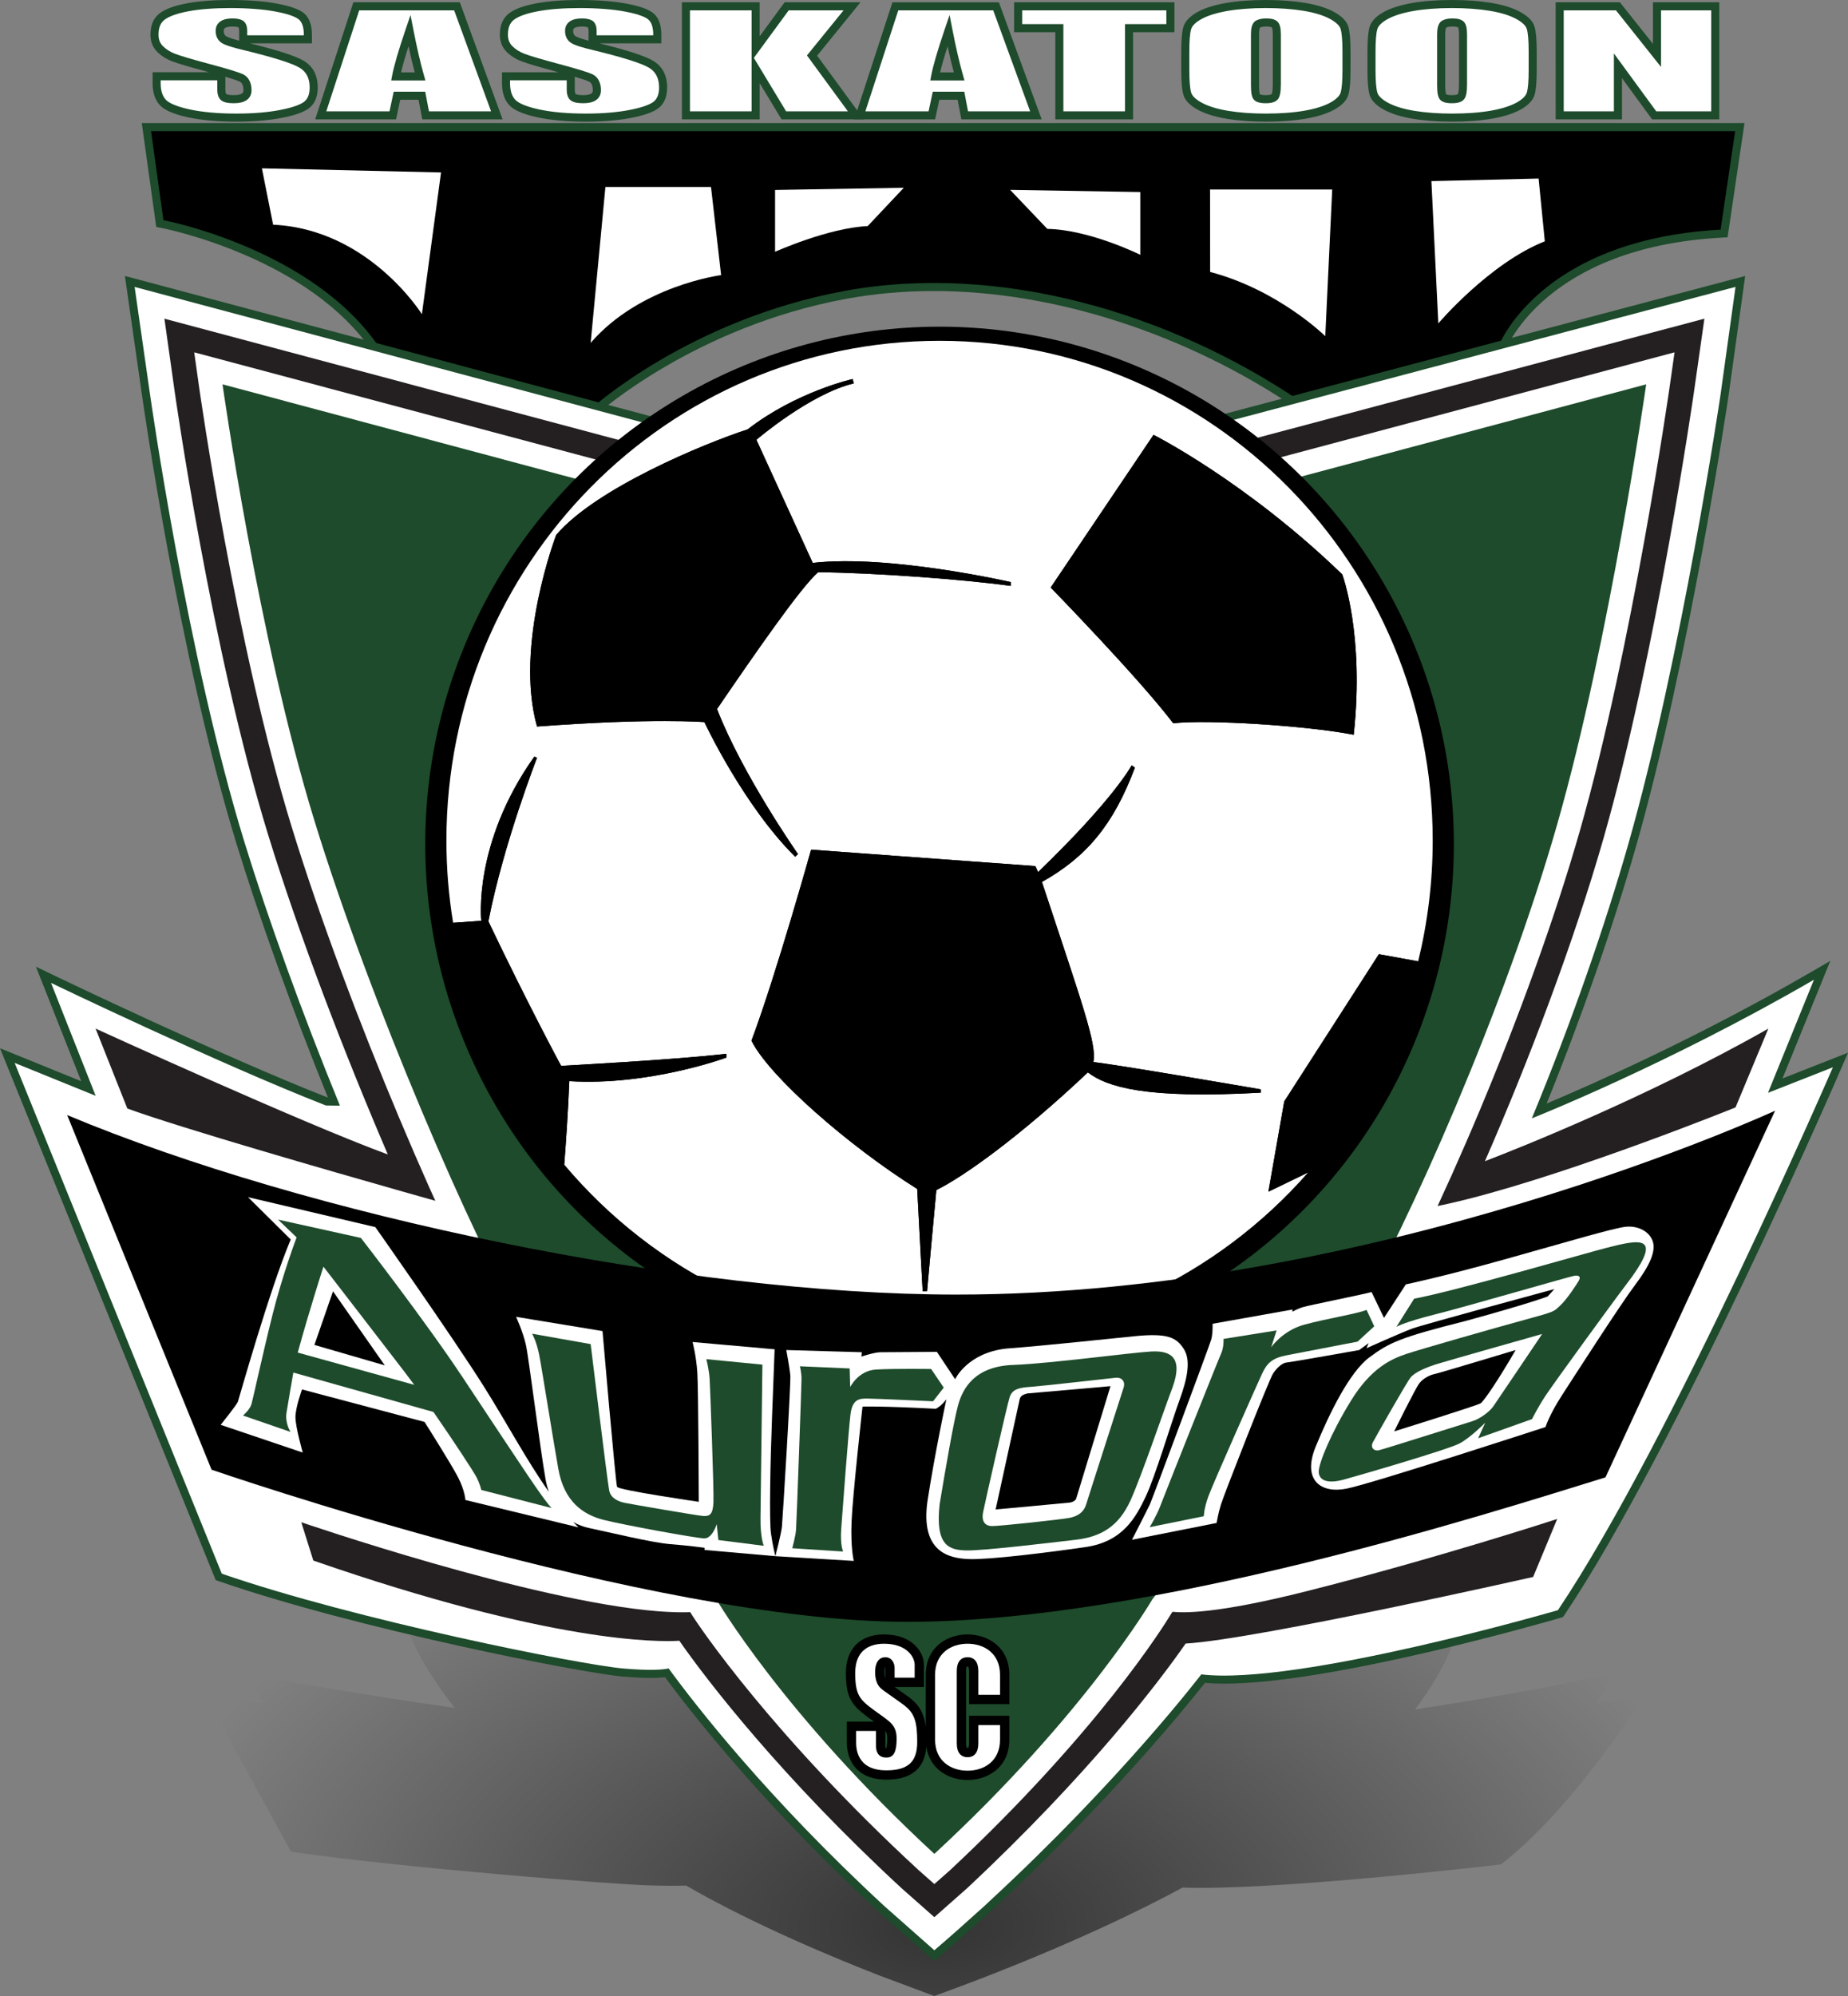 <?xml version="1.0" encoding="utf-8"?>
<!-- Generator: Adobe Illustrator 16.0.0, SVG Export Plug-In . SVG Version: 6.00 Build 0)  -->
<!DOCTYPE svg PUBLIC "-//W3C//DTD SVG 1.1//EN" "http://www.w3.org/Graphics/SVG/1.1/DTD/svg11.dtd">
<svg version="1.1" xmlns="http://www.w3.org/2000/svg" xmlns:xlink="http://www.w3.org/1999/xlink" x="0px" y="0px"
	 width="422.301px" height="455.917px" viewBox="0 0 422.301 455.917" enable-background="new 0 0 422.301 455.917"
	 xml:space="preserve">
<rect x="0" y="0" width="422.301" height="455.917" fill="#808080" stroke="none"/>
<g>
	
		<radialGradient id="SVGID_1_" cx="214.239" cy="440.073" r="183.813" gradientTransform="matrix(1 0 0 0.563 0 192.294)" gradientUnits="userSpaceOnUse">
		<stop  offset="0" style="stop-color:#000000"/>
		<stop  offset="1" style="stop-color:#000000;stop-opacity:0"/>
	</radialGradient>
	<path opacity="0.6" fill="url(#SVGID_1_)" d="M364.932,388.959l4.009-6.791l-3.113,0.665c-17.78,3.8-35.528,6.587-42.463,7.628
		c3.827-5.07,6.788-10.186,8.461-14.545c3.666-9.551,2.797-21.627,2.787-21.738l-0.534-5.101l-33.781,2.6
		c1.992-1.16,8.759-3.859,29.238-4.178l0.966-0.015l-0.251-4.565H97.608l-0.247,4.145l0.818,0.044
		c0.202,0.011,19.338,1.076,27.957,4.649l-34.607-2.679l-0.374,5.094c-0.009,0.113-0.957,12.085,3.565,21.635
		c1.908,4.028,5.194,9.181,9.148,14.288l-0.071-0.001c-17.756-2.462-44.303-7.053-44.565-7.098l-2.914-0.505l3.769,6.636
		l-13.23-1.949l0.573,1.041c0.117,0.212,12.804,23.278,18.929,34.491l0.144,0.262l0.659,0.093
		c26.335,3.706,72.237,7.285,80.813,7.571c3.796,0.125,6.8,0.143,8.821,0.051c5.416,3.172,19.838,11.058,44.311,20.604l12.391,4.625
		l1.212-0.441c3.384-1.232,6.781-2.507,10.078-3.782l2.547-0.994c24.745-9.722,39.964-17.938,42.874-19.549
		c1.243,0.043,2.613,0.065,4.089,0.065c22.933,0,66.354-5.078,68.158-5.29l0.549-0.064l0.246-0.192
		c16.138-12.585,31.568-36.958,31.709-37.18l0.661-1.051L364.932,388.959z M199.434,350.033c4.252-0.218,8.697-0.327,13.217-0.327
		c17.271,0,36.464,1.647,53.443,4.604l-8.557,0.658c-12.973-2.392-28.051-3.761-44.036-3.761c-16.219,0-31.475,1.41-44.521,3.867
		l-6.374-0.493C167.274,353.589,180.93,350.98,199.434,350.033z M103.399,340.543c0.788,0.083,2.351,0.212,4.782,0.393
		c0.085,0.007,0.169,0.013,0.252,0.02h-8.136l-0.244,0.428c-0.201,0.354-0.012,0.635,0.563,0.836
		c0.568,0.199,1.809,0.354,3.794,0.475c1.882,0.113,4.225,0.171,6.96,0.171c2.491,0,4.733-0.05,6.666-0.148
		c2.019-0.104,3.39-0.231,4.194-0.394c0.862-0.173,1.378-0.437,1.533-0.783c0.209-0.468-0.316-0.811-1.557-1.023
		c-1.055-0.18-3.47-0.396-7.367-0.661h8.85l0.143-0.315c0.167-0.37-0.074-0.642-0.714-0.806c-0.601-0.154-1.809-0.275-3.692-0.37
		c-1.79-0.09-4.008-0.136-6.594-0.136c-2.368,0-4.445,0.042-6.175,0.124c-1.808,0.086-3.13,0.205-4.042,0.365
		c-0.994,0.174-1.604,0.445-1.812,0.81c-0.148,0.26,0.05,0.478,0.591,0.647C101.893,340.332,102.567,340.456,103.399,340.543z
		 M113.522,339.397l-0.18,0.356c-1.362-0.098-1.721-0.155-1.821-0.18c-0.112-0.024-0.253-0.071-0.193-0.188
		c0.035-0.067,0.143-0.094,0.255-0.111c0.157-0.024,0.47-0.054,1.071-0.054c0.613,0,0.811,0.027,0.849,0.033
		C113.504,339.253,113.581,339.283,113.522,339.397z M113.005,341.651c-0.038,0.074-0.161,0.104-0.29,0.124
		c-0.17,0.027-0.518,0.061-1.204,0.061c-0.772,0-1.007-0.033-1.061-0.043c-0.024-0.005-0.102-0.047-0.037-0.173l0.253-0.492
		c0.949,0.078,1.592,0.138,1.92,0.18C112.825,341.338,113.127,341.407,113.005,341.651z M134.57,342.776l0.902-0.762h2.647
		l0.258,0.762h11.648l-4.679-4.463h-15.089l-7.416,4.463H134.57z M137.969,340.959h-1.97c0.322-0.255,0.808-0.589,1.453-0.994
		C137.609,340.333,137.782,340.666,137.969,340.959z M153.503,340.543c0.809,0.083,2.405,0.212,4.883,0.393
		c0.087,0.007,0.172,0.013,0.257,0.02h-8.135l-0.134,0.428c-0.11,0.354,0.152,0.635,0.779,0.836
		c0.619,0.198,1.899,0.354,3.916,0.475c1.912,0.113,4.269,0.171,7.003,0.171c2.491,0,4.721-0.05,6.628-0.148
		c1.993-0.104,3.331-0.231,4.092-0.394c0.818-0.173,1.266-0.437,1.332-0.783c0.088-0.468-0.525-0.811-1.821-1.023
		c-1.1-0.18-3.572-0.396-7.537-0.661h8.849l0.061-0.315c0.072-0.37-0.239-0.642-0.921-0.806c-0.642-0.154-1.88-0.275-3.788-0.37
		c-1.813-0.09-4.043-0.136-6.628-0.136c-2.368,0-4.435,0.042-6.143,0.124c-1.786,0.086-3.078,0.205-3.948,0.365
		c-0.95,0.174-1.49,0.445-1.604,0.81c-0.082,0.26,0.174,0.478,0.758,0.647C151.941,340.332,152.647,340.456,153.503,340.543z
		 M163.331,339.397l-0.088,0.356c-1.433-0.102-1.782-0.16-1.868-0.18c-0.119-0.024-0.272-0.071-0.242-0.188
		c0.018-0.067,0.119-0.094,0.227-0.111c0.15-0.024,0.457-0.054,1.057-0.054c0.613,0,0.818,0.027,0.857,0.033
		C163.275,339.253,163.359,339.283,163.331,339.397z M163.394,341.651c-0.018,0.074-0.134,0.104-0.256,0.124
		c-0.164,0.027-0.504,0.061-1.189,0.061c-0.773,0-1.016-0.033-1.073-0.043c-0.025-0.005-0.114-0.047-0.082-0.173l0.127-0.492
		c0.969,0.078,1.628,0.138,1.966,0.18C163.133,341.338,163.454,341.408,163.394,341.651z M187.483,341.371l3.007,1.405h10.546h1.379
		h10.347l0.6-0.762h2.647l0.562,0.762h11.647l-6.453-4.463h-15.089l-5.198,4.112l-5.633-2.103l6.303-2.01h-10.756l-3.692,1.277
		l0.155-1.277h-11.02l-0.797,4.463h11.275L187.483,341.371z M215.438,340.959h-1.971c0.22-0.255,0.573-0.589,1.057-0.994
		C214.829,340.333,215.135,340.666,215.438,340.959z M229.873,339.433h-5.875l-0.074-1.12h22.725l0.207,1.12h-5.899l0.516,3.343
		h-11.275L229.873,339.433z M250.782,342.4c1.093,0.156,2.523,0.274,4.253,0.351c1.696,0.076,3.625,0.114,5.729,0.114
		c2.217,0,4.179-0.04,5.832-0.12c1.683-0.082,3.029-0.201,4.002-0.356c1.05-0.167,1.661-0.361,1.819-0.577
		c0.139-0.192,0.139-0.498,0.001-0.936l-0.224-0.712c-0.14-0.443-0.336-0.748-0.6-0.933c-0.302-0.211-1.025-0.394-2.211-0.558
		c-1.084-0.149-2.493-0.263-4.189-0.337c-1.663-0.072-3.547-0.108-5.6-0.108c-2.165,0-4.083,0.039-5.702,0.115
		c-1.651,0.078-2.979,0.192-3.948,0.342c-1.05,0.16-1.675,0.349-1.855,0.559c-0.161,0.187-0.2,0.487-0.117,0.92l0.135,0.712
		c0.085,0.448,0.245,0.76,0.49,0.949C248.877,342.041,249.592,342.229,250.782,342.4z M259.415,341.454l-0.479-1.939
		c-0.05-0.202,0.077-0.251,0.07-0.251c0.122-0.02,0.374-0.043,0.886-0.043c0.646,0,0.806,0.032,0.808,0.032
		c0.006,0.003,0.148,0.051,0.203,0.262l0.49,1.908c0.079,0.307-0.063,0.372-0.066,0.374c-0.002,0-0.139,0.039-0.846,0.039
		c-0.634,0-0.824-0.029-0.835-0.029l0,0C259.631,341.8,259.483,341.733,259.415,341.454z M277.738,342.4
		c1.114,0.156,2.561,0.274,4.301,0.351c1.707,0.076,3.641,0.114,5.745,0.114c2.216,0,4.173-0.04,5.814-0.12
		c1.671-0.082,3.001-0.201,3.953-0.356c1.027-0.167,1.611-0.361,1.74-0.577c0.112-0.191,0.07-0.498-0.128-0.936l-0.321-0.712
		c-0.2-0.443-0.438-0.748-0.728-0.933c-0.33-0.211-1.079-0.394-2.288-0.558c-1.104-0.149-2.528-0.263-4.234-0.337
		c-1.673-0.072-3.563-0.108-5.615-0.108c-2.165,0-4.077,0.039-5.687,0.115c-1.64,0.078-2.953,0.192-3.901,0.342
		c-1.027,0.16-1.626,0.349-1.778,0.559c-0.136,0.187-0.133,0.487,0.009,0.92l0.232,0.712c0.147,0.448,0.35,0.76,0.621,0.949
		C275.784,342.041,276.524,342.229,277.738,342.4z M285.531,339.263c0.119-0.02,0.367-0.043,0.88-0.043
		c0.646,0,0.811,0.032,0.812,0.032c0.007,0.003,0.155,0.051,0.239,0.262l0.753,1.908c0.121,0.307-0.013,0.372-0.016,0.374
		c-0.001,0-0.133,0.039-0.84,0.039c-0.635,0-0.829-0.029-0.839-0.029l0,0c-0.017-0.006-0.173-0.073-0.279-0.353l-0.746-1.939
		C285.417,339.312,285.538,339.263,285.531,339.263L285.531,339.263z M312.389,342.776h-9.618l-2.079-4.463h9.104l5.528,1.562
		l-0.839-1.562h9.399l2.618,4.463h-9.738l-5.197-1.596L312.389,342.776z"/>
</g>
<g id="_x3C_Layer_x3E__copy">
	<g>
		<path fill="#1D4B2B" d="M32.398,28.109l3.308,23.74l1.3,0.246c0.336,0.063,33.739,6.609,48.308,28.542l0.127,0.189l0.168,0.153
			c17.145,15.617,37.344,16.292,38.194,16.313l0.208,0.005l12.198-2.475l0.374-0.338c0.22-0.198,22.344-19.89,56.766-26.222
			c6.449-1.187,13.207-1.788,20.086-1.788c27.51,0,57.719,9.781,82.88,26.835l0.469,0.317h0.565
			c21.542,0,44.878-12.194,45.86-12.713l0.625-0.331l0.244-0.664c0.086-0.233,9.047-23.389,49.207-25.629l1.5-0.084l3.866-26.098
			H32.398z"/>
	</g>
	<g>
		<path d="M393.183,52.452l3.333-22.5h-362l2.833,20.333c0,0,34.333,6.5,49.5,29.333c16.834,15.333,37,15.833,37,15.833l11.5-2.333
			c0,0,22.333-20.167,57.666-26.667c35.334-6.5,74.334,5,104.334,25.333c21.333,0,45-12.5,45-12.5S351.349,54.785,393.183,52.452z"
			/>
	</g>
	<g>
		<path fill="#1D4B2B" d="M407.341,246.332l10.908-26.838l-4.657,2.697c-26.103,15.119-50.723,25.908-60.161,29.872
			c7.972-19.645,15.171-40.323,20.415-58.676c12.213-42.744,21.069-102.407,21.152-102.988l3.807-27.362L270.773,96.943
			l-113.853,0.332L28.546,63.039l3.916,27.33c0.084,0.593,8.465,59.766,21.643,102.549c5.236,16.999,12.774,37.903,20.816,57.753
			l-0.091-0.002c-24.167-9.464-61.991-27.636-62.372-27.819l-4.244-2.042l10.348,26.166L0,239.436l1.642,4.042
			c0.332,0.816,33.328,82.066,47.332,116.665l0.314,0.776l0.791,0.273c31.197,10.799,82.865,20.963,92.281,21.762
			c4.162,0.352,7.436,0.4,9.615,0.143c6.483,8.774,23.003,29.772,48.979,53.739l12.543,11.08l1.217-1.043
			c3.417-2.927,6.876-5.981,10.262-9.063l2.636-2.419c26.542-24.518,44.223-46.534,47.729-51.001
			c1.341,0.121,2.825,0.182,4.428,0.182c24.92,0,74.657-14.406,76.763-15.02l0.642-0.187l0.373-0.556
			c25.631-38.198,62.623-123.438,62.994-124.294l1.761-4.069L407.341,246.332z"/>
	</g>
	<g>
		<path fill="#FFFFFF" d="M404.016,249.619c0,0,0,0,10.5-25.833c-33.666,19.5-64.463,31.66-64.463,31.66
			c9.047-21.833,16.718-44.002,22.021-62.564c12.146-42.509,21.014-102.138,21.099-102.736l3.425-24.618L271.016,98.785
			l-114.333,0.333L30.765,65.538l3.522,24.575c0.083,0.592,8.465,59.687,21.578,102.262c5.351,17.373,13.141,38.992,21.813,60.178
			l-3.208-0.047c-24.498-9.564-62.811-27.997-62.811-27.997L21.858,250.3l-18.51-7.516c0,0,33.167,81.667,47.334,116.667
			c30.333,10.5,82,20.833,91.833,21.667c6.242,0.529,9.053,0.252,10.278-0.021c6.17,8.446,22.748,29.784,49.38,54.357l11.342,10.019
			c3.539-3.031,6.955-6.055,10.24-9.044l0.98-0.866l0.176-0.161c0.489-0.457,0.968-0.91,1.449-1.364
			c29.829-27.555,48.154-51.587,48.154-51.587c22,2.667,81.5-14.667,81.5-14.667c25.834-38.5,62.833-123.999,62.833-123.999
			L404.016,249.619z"/>
	</g>
	<g>
		<path fill="#242021" d="M276.321,367.874c-9.462,1.087-10.973-0.422-10.973-0.422l-20.75,2.25c0,0-25.25,6.25-86-1.5
			c-2.402,0.14-5.138,0.075-8.123-0.157c-29.012-2.257-81.627-20.343-81.627-20.343s0,0,2.75,8.75
			c54.611,18.946,78.995,18.615,83.644,18.321c6.384,9.202,23.571,31.413,50.776,56.516l7.497,6.622l7.405-6.54l0.119-0.108
			c27.781-25.976,43.805-47.065,49.896-55.849c16.216-0.941,79.413-15.212,79.413-15.212l5.5-13.25c0,0-27.5,9-57.25,16.5
			C288.386,366.026,281.268,367.304,276.321,367.874z"/>
	</g>
	<g>
		<path fill="#242021" d="M339.333,265.233c10.081-23.054,20.328-50.051,27.146-73.91c12.032-42.112,20.563-101.383,20.648-101.978
			l2.359-16.56l-104.549,27.853l-141.845,0.311L37.573,72.792l2.328,16.532c0.082,0.587,8.397,59.224,21.382,101.382
			c7.026,22.812,17.347,49.726,27.342,72.99c-19.481-7.136-66.776-28.744-66.776-28.744s0,0,7.25,18.25
			c12.371,4.499,46.81,14.397,63.268,19.069c5.492,1.56,8.982,2.536,8.982,2.536l58.25,0.395c0,0,138.75,3.5,161,1.5
			c4.078-0.366,9.216-1.398,14.886-2.836c25.264-6.408,61.114-20.914,61.114-20.914l7.5-18
			C375.867,250.957,345.682,262.802,339.333,265.233z"/>
	</g>
	<g>
		<path fill="#FFFFFF" d="M285.683,106.307l-143.334,0.311L44.382,80.481l1.134,8.055c0.082,0.584,8.374,58.906,21.186,100.501
			c12.741,41.368,36.38,96.316,48.972,117.753c11.664,20.414,39.087,57.656,42.104,61.533c1.974,3.302,19.049,28.314,52.087,58.798
			l3.652,3.226l3.652-3.226c33.515-31.337,48.632-55.438,50.634-58.786c3.218-4.095,34.539-44.099,46.191-64.489
			c13.523-23.027,35.352-73.191,47.034-114.081c11.963-41.87,20.403-100.632,20.487-101.22l1.149-8.067L285.683,106.307z"/>
	</g>
	<g>
		<path fill="#1D4B2B" d="M294.516,109.618H132.515L50.849,87.785c0,0,8.166,58,21,99.667c12.834,41.666,36.166,95.667,48.5,116.667
			c12,21,43.334,61.167,43.334,61.167s15.333,26.334,49.833,58.167c34.5-31.833,49.833-58.167,49.833-58.167s34-43.167,46-64.167
			c12.333-21,34.522-70.912,46.5-112.833c12-42,20.334-100.5,20.334-100.5L294.516,109.618z"/>
	</g>
	<g>
		<ellipse cx="214.704" cy="192.817" rx="117.526" ry="118.2"/>
	</g>
	<g>
		<path fill="#FFFFFF" d="M214.703,77.846c-62.237,0-112.691,51.1-112.691,114.137c0,6.403,0.529,12.68,1.53,18.795l6.432-0.451
			c0,0-2-17.625,12.125-37.5c0.625,0.25,0.625,0.25,0.625,0.25s-7.625,19.5-11.125,37.375c9.375,19.625,16.625,33,16.625,33
			s26.125-1.375,37.75-2.75c0,0.875,0,0.875,0,0.875s-17.625,6.5-35.875,5.375c-0.291,7.19-0.792,14.334-1.161,19.061
			c20.67,24.541,51.421,40.107,85.766,40.107c33.501,0,63.583-14.812,84.225-38.315c-4.286,2.101-9.079,4.397-9.079,4.397
			l3.625-20.625l21.625-33.625l8.972,1.631c2.168-8.839,3.325-18.083,3.325-27.601C327.396,128.946,276.941,77.846,214.703,77.846z
			 M160.974,164.952c0,0-11.5-1-38.25,1c-5.25-18.625,4.375-43.75,4.375-43.75c9-10.625,33.75-20.875,43.75-24.125
			c11.125-8.625,24-11.5,24-11.5l0.25,1c-10,2.375-22.25,12.875-22.25,12.875l12.875,28.125c17.375-2,45.25,4.375,45.25,4.375v0.875
			c-10.75-1.5-31.25-3-44-3.125c-3.875,3.25-14.75,19-23.125,31.25c5.875,15.125,18.5,33.125,18.5,33.125s0,0-0.625,0.625
			C169.849,183.952,160.974,164.952,160.974,164.952z M288.099,249.577c-26.625,1.5-35.25-1.375-39.5-4.625
			c-15.625,14.75-28.5,23.875-34.625,26.875c-0.75,7.875-2.125,23.125-2.125,23.125h-1c0,0-0.5-9-1.25-23.375
			c-15.75-9.875-33.875-25.75-37.875-33.875c5.625-15,13.625-43.625,13.625-43.625l51.25,3.75c0,0,0,0,0.625,1.375
			c17.375-16.75,21.375-24.375,21.375-24.375s0,0,0.75,0.5c-4.875,13-11,20.375-21.25,26.125
			c9.125,27.625,12.625,37.125,11.75,41.125c7.125,0.875,38.25,6.25,38.25,6.25V249.577z M309.349,167.827
			c-11.125-2.125-33.375-3.5-41.25-2.625c-7.875-10.375-28-31-28-31l23.5-34.875c0,0,21.125,10.625,43.125,31.875
			C306.724,131.202,311.849,144.827,309.349,167.827z"/>
	</g>
	<g>
		<path d="M238.099,201.452c10.25-5.75,16.375-13.125,21.25-26.125c-0.75-0.5-0.75-0.5-0.75-0.5s-4,7.625-21.375,24.375
			c-0.625-1.375-0.625-1.375-0.625-1.375l-51.25-3.75c0,0-8,28.625-13.625,43.625c4,8.125,22.125,24,37.875,33.875
			c0.75,14.375,1.25,23.375,1.25,23.375h1c0,0,1.375-15.25,2.125-23.125c6.125-3,19-12.125,34.625-26.875
			c4.25,3.25,12.875,6.125,39.5,4.625v-0.75c0,0-31.125-5.375-38.25-6.25C250.724,238.577,247.224,229.077,238.099,201.452z"/>
	</g>
	<g>
		<path d="M315.099,217.952l-21.625,33.625l-3.625,20.625c0,0,4.793-2.297,9.079-4.397c11.915-13.568,20.682-30.032,25.143-48.221
			L315.099,217.952z"/>
	</g>
	<g>
		<path d="M309.349,167.827c2.5-23-2.625-36.625-2.625-36.625c-22-21.25-43.125-31.875-43.125-31.875l-23.5,34.875
			c0,0,20.125,20.625,28,31C275.974,164.327,298.224,165.702,309.349,167.827z"/>
	</g>
	<g>
		<path d="M182.349,195.077c0,0-12.625-18-18.5-33.125c8.375-12.25,19.25-28,23.125-31.25c12.75,0.125,33.25,1.625,44,3.125v-0.875
			c0,0-27.875-6.375-45.25-4.375l-12.875-28.125c0,0,12.25-10.5,22.25-12.875l-0.25-1c0,0-12.875,2.875-24,11.5
			c-10,3.25-34.75,13.5-43.75,24.125c0,0-9.625,25.125-4.375,43.75c26.75-2,38.25-1,38.25-1s8.875,19,20.75,30.75
			C182.349,195.077,182.349,195.077,182.349,195.077z"/>
	</g>
	<g>
		<path d="M165.974,241.577c0,0,0,0,0-0.875c-11.625,1.375-37.75,2.75-37.75,2.75s-7.25-13.375-16.625-33
			c3.5-17.875,11.125-37.375,11.125-37.375s0,0-0.625-0.25c-14.125,19.875-12.125,37.5-12.125,37.5l-6.432,0.451
			c3.414,20.867,12.414,39.821,25.396,55.234c0.369-4.727,0.87-11.87,1.161-19.061C148.349,248.077,165.974,241.577,165.974,241.577
			z"/>
	</g>
	<g>
		<path d="M218.599,295.702c-61.75,0-148.25-18-203.25-41l33,81c0,0,100.5,34.75,159,34.75c55.5,0,132.029-24.5,159.529-33
			l38.76-83.75C405.638,253.702,314.599,295.702,218.599,295.702z"/>
	</g>
	<g>
		<path fill="#FFFFFF" d="M176.433,323.453c0.416-10.75,0.582-15.25,0.582-15.25l-18.75-1.667c0,0,0.834,3.167,1.084,6.917
			s0.334,29.583,0.334,29.583s-18.334-2.667-18.668-3.417c-0.333-0.75-3.332-35.583-3.332-35.583l-19.75-3.25
			c0,0,1.583,3.417,2.25,6.417c0.666,3,3.25,23.75,4.5,30.75c0.181,1.015,0.434,1.94,0.735,2.799
			c-5.009-7.084-9.608-15.725-14.735-23.882c-7.334-11.666-24.917-36.584-24.917-36.584l-29.083-6.833l9.75,9.667
			c-4.917,11.667-11.834,36.416-12.084,37.083s-3.916,5.25-3.916,5.25l18.75,6.333c0,0-1.668-5.833-1.668-8.083s1.5-6.334,1.5-6.334
			l28,7.417c0,0,6.084,9.583,7.668,12.667c1.583,3.084,1.666,5.166,1.666,5.166s0,0,25.834,6.25
			c-0.402-0.389-0.796-0.799-1.189-1.212c1.178,0.665,2.429,1.117,3.689,1.379c4.416,0.917,14.25,3.333,18.5,3.667
			s7.832,0.833,7.832,0.833v0.5l16.168,1.417c0,0-0.584-2.25-1-5.167C175.766,347.369,176.015,334.203,176.433,323.453z
			 M71.849,307.203l4.25-12.25l11.834,16.917L71.849,307.203z"/>
	</g>
	<g>
		<path fill="#FFFFFF" d="M269.516,319.869c1.833-5,2.667-9.166,1-11.75s-3.583-3.666-11.167-2.916s-20.5,2.166-29.417,2.833
			c-8.917,1-11.666,7-11.666,7l-4.167-6.25c0,0-11.333,0.083-12.833,0.083s-4.417,1-4.417,1l0.083-1l-17.249-0.5
			c0,0,0.75,4,0.916,5.75s-1.75,32.917-1.916,34.584c-0.167,1.667-1.5,6.75-1.5,6.75l17.916,1.083c0,0-0.75-3-0.5-9
			s2.5-26.25,2.5-26.25s3.917-0.166,16.75,0.5c1.25-0.584,2.417-2.166,2.417-2.166s-2.583,12-4.333,23.333
			c-1.583,11.5,4.833,13,9.5,13.167s18.083-1.5,26.666-2.75s11.5-6.917,13.667-11.417S267.683,324.869,269.516,319.869z
			 M245.933,342.286c-0.167,0.5-0.834,0.834-1.417,0.917s-17,1.583-17,1.583s5.333-24.417,5.5-25.167s0.75-1.083,1.75-1.333
			l19-1.666C253.766,316.62,246.1,341.786,245.933,342.286z"/>
	</g>
	<g>
		<path fill="#FFFFFF" d="M377.682,283.536c-0.75-2.25-3.333-3.583-6.083-3.333s-13.584,3.5-27.917,7.5s-22.417,5.667-22.417,5.667
			l-5,7.666c0,0,0,0-2.833-5.916c-1.333,0.417-14.167,3-15.583,3.416s-2.5,1.084-2.5,1.084v-0.5l-18.25,3.25
			c0,0,0.083,2.249-0.333,3.666s-13.417,36.333-14,37.583s-4.084,8.084-4.084,8.084l19.334-3.834c0,0,0.333-2.083,1-4.25
			s11-28.583,11.916-29.916s2.084-2.417,3.167-2.5s16.5-2.834,16.5-2.834l2.166-1.583l-0.5,1.167c0,0,8-3.584,10.5-4.5
			s32.417-9,32.417-9l-1.5,1.666c0,0-3.75,1.5-18.667,5.584c-15.25,3.834-17.583,5-22.083,8.333s-9.083,12.667-12.25,20.334
			s1.083,10.833,7,9.666s45.5-14.083,45.5-14.083s0.833-2.75,3.75-7.25s13.417-20.834,16.75-25.25S378.432,285.786,377.682,283.536z
			 M338.349,320.536c-0.75,0.5-19.75,6.417-19.75,6.417s4.833-9.834,5.75-11s2.5-1.917,3.416-2.084s18.584-5.5,18.584-5.5
			C342.349,315.285,339.099,320.036,338.349,320.536z"/>
	</g>
	<g>
		<path fill="#1D4B2B" d="M105.786,314.702c-8.75-13.188-23.313-31.938-23.313-31.938l-18.938-4.188l4.25,4.063
			c0,0-3.188,8.375-5.5,17.625s-4.438,19.125-4.813,20.438s-1.938,2.625-1.938,2.625l10.875,3.75c0,0-1.313-1.938-0.938-4.375
			s1.563-9.188,1.563-9.188l32.017,8.999c4.626,6.673,9.274,13.771,9.858,14.938c0.875,1.75,1.063,2.875,1.063,2.875l16.063,4.125
			c-0.813-0.875-2.125-2.563-5.375-7.375S114.536,327.889,105.786,314.702z M68.036,308.952c2.75-10,5.875-19.625,5.875-19.625
			s13.375,17.313,18.75,24.313c0.611,0.797,1.285,1.702,1.997,2.676L68.036,308.952z"/>
	</g>
	<g>
		<path fill="#1D4B2B" d="M173.786,346.702c0.063-4.5,0.438-35,0.438-35l-12.813-1.25c0,0,0.625,2.438,0.75,4.5
			s1,25.438,0.875,28.25s-0.938,3.188-2.438,3.063s-16.375-2.688-17.875-3s-3.125-1.063-3.5-2.75s-4.25-33.5-4.25-33.5
			l-13.375-2.375c0,0,1,1.688,1.625,4.875s3.063,18.688,4.375,26.063s5.625,10.375,10.25,11.563s21.188,4.188,23.063,4.25
			s2.875-3.25,2.875-3.25l0.375,3.625l10.375,1.313C174.536,353.077,173.724,351.202,173.786,346.702z"/>
	</g>
	<g>
		<path fill="#1D4B2B" d="M212.786,312.702c0,0-8.563-0.125-12.625,0.125s-5.875,4-5.875,4l-0.125-4.25l-11.375-0.5
			c0,0,0.375,1.438,0.375,2.875s-1.125,32.813-1.25,34.438s-0.875,4.25-0.875,4.25l11.625,0.75c0,0-0.688-1.5-0.438-5.063
			s1.688-22.625,2.125-26.25s2.188-3.625,3.813-3.625s15.063,0.625,15.063,0.625l2.438-3.125L212.786,312.702z"/>
	</g>
	<g>
		<path fill="#1D4B2B" d="M263.099,308.702c-4.625,0.25-22.5,2.688-31.375,3.063c-8.938,0.25-11.75,5.313-12.813,9.313
			s-2.875,14.625-4.188,22.5c-1.063,9.5,2.188,10.438,5.938,10.563s19.313-1.75,25.188-2.438s9.813-3.125,12.5-9
			c2.75-6.188,7.188-19.438,9.625-25.875C270.411,310.014,267.475,308.465,263.099,308.702z M256.786,316.889
			c-0.375,1.188-8,24.813-8.563,26.688s-1.938,2.75-3.813,3.125s-16.375,1.938-17.813,1.875s-2.375-1-1.938-3.188
			s5.438-24.313,6.063-26.25s2.313-2.188,4.938-2.375s17.5-1.875,19.25-2.063C256.476,314.534,257.161,315.702,256.786,316.889z"/>
	</g>
	<g>
		<path fill="#1D4B2B" d="M375.724,284.264c-1.188-1.125-4.875-0.188-8.813,0.813s-34.313,9.813-43.75,11.563l-4.063,6.438
			c0,0,1.688-1.063,8.938-2.875s30.813-8.688,31.813-8.813s1.438,0.25,0.938,1.125s-2.75,4.313-4.25,5.688s-0.938,1.313-8.063,3.25
			s-23.75,6.688-27.125,7.813s-8,3.188-12.563,10.563s-7.5,14.5-7.438,16.375s1.875,2.813,5.75,1.75s23.875-6.875,26.438-8.25
			s5.875-4.75,5.875-4.75l-1.625,3.563l12.313-4.375c0,0,1.25-2.563,3.063-5.313s15.313-21.313,18.75-25.813
			S376.911,285.389,375.724,284.264z M341.224,321.264c-0.875,1.25-3.125,2.875-4.813,3.375s-20.188,6.375-21.313,6.625
			s-2-0.625-1.375-1.813s7.625-13.563,8.625-14.813s3.75-2.375,6.188-3.125s23.875-6.813,23.875-6.813
			S342.099,320.014,341.224,321.264z"/>
	</g>
	<g>
		<path fill="#1D4B2B" d="M314.036,302.952c0,0,0,0-1.75-3.75c-2.063,0.875-9.25,2-14.25,3.375s-7.563,5.188-7.563,5.188l1.25-3.875
			l-12.125,1.938c0,0,0.125,1.875-0.563,3.375s-13,32.438-13.875,34.75s-2.438,4.875-2.438,4.875l12.375-2.5c0,0,0-1.625,1-4.438
			s11.188-25.688,12.313-28.125s2.375-3.563,5.563-4.188s16.25-3.125,16.25-3.125L314.036,302.952z"/>
	</g>
	<g>
		<path d="M230.651,389.245v-6.709c0-6.327-4.946-9.209-9.553-9.209c-4.596,0-9.542,2.882-9.542,9.209v11.961
			c-0.35-2.904-1.345-4.981-3.862-6.838c-1.084-0.8-2.056-1.479-2.875-2.053c-0.135-0.095-0.267-0.188-0.396-0.277h6.718v-5.084
			c0-2.675-2.478-6.918-9.126-6.918c-5.454,0-8.71,3.287-8.71,8.793c0,5.885,1.461,7.51,5.329,10.341
			c0.386,0.282,0.748,0.541,1.088,0.783h-6.208v4.626c0,5.401,3.365,8.626,9.001,8.626c5.716,0,8.796-2.529,9.169-7.519
			c0.769,5.202,5.23,7.601,9.414,7.601h0.011c4.596,0,9.542-2.882,9.542-9.209v-5.459h-9.21v6.292c0,0.758-0.166,1.014-0.157,1.022
			c-0.015,0.004-0.068,0.019-0.186,0.019c-0.09,0-0.146-0.009-0.15-0.007c-0.038-0.059-0.182-0.329-0.182-1.034v-16.499
			c0-0.758,0.166-1.014,0.157-1.022c0.015-0.005,0.068-0.019,0.186-0.019c0.09,0,0.142,0.006,0.15,0.007
			c0.038,0.059,0.182,0.329,0.182,1.034v7.542H230.651z M202.309,395.34c0.378,0.496,0.456,0.978,0.456,1.779
			c0,1.39-0.15,1.98-0.238,2.207c-0.072-0.002-0.126-0.007-0.163-0.013c-0.025-0.087-0.055-0.245-0.055-0.486V395.34z M202.1,381.87
			c0-0.574,0.096-0.933,0.175-1.116c0.019,0.067,0.032,0.141,0.032,0.199v2.439C202.171,382.998,202.1,382.48,202.1,381.87z"/>
	</g>
	<g>
		<path fill="#FFFFFF" d="M228.525,387.119v-4.583c0-4.917-3.666-7.083-7.416-7.083h-0.011c-3.75,0-7.416,2.166-7.416,7.083v14.833
			c0,4.917,3.666,7.083,7.416,7.083h0.011c3.75,0,7.416-2.166,7.416-7.083v-3.333h-4.958v4.166c0,2.041-0.875,3.167-2.458,3.167
			h-0.011c-1.583,0-2.458-1.126-2.458-3.167v-16.499c0-2.041,0.875-3.167,2.458-3.167h0.011c1.583,0,2.458,1.126,2.458,3.167v5.416
			H228.525z"/>
	</g>
	<g>
		<path fill="#FFFFFF" d="M206.433,389.37c-2.542-1.875-4.459-3.084-5.209-3.792s-1.25-1.874-1.25-3.708s0.709-3.334,2.334-3.334
			s2.125,1.542,2.125,2.417s0,2.25,0,2.25h4.583c0,0,0-1.291,0-2.958s-1.708-4.792-7-4.792c-3.375,0-6.584,1.542-6.584,6.667
			s1.043,6.125,4.459,8.625s5,3.167,5,6.375c0,2.833-0.541,4.333-2.333,4.333s-2.375-1.208-2.375-2.625s0-3.458,0-3.458h-4.542
			c0,0,0,1.25,0,2.5s0,6.5,6.875,6.5c4.75,0,7.083-1.709,7.083-6.459S208.975,391.245,206.433,389.37z"/>
	</g>
	<g>
		<path fill="#FFFFFF" d="M62.411,51.327c21.875,1,34,20.438,34,20.438l4.375-32.375l-40.938-0.938L62.411,51.327z"/>
	</g>
	<g>
		<path fill="#FFFFFF" d="M138.349,42.702l-3.375,35.625c11.313-13.125,29.813-15.485,29.813-15.485l-2.313-20.14H138.349z"/>
	</g>
	<g>
		<path fill="#FFFFFF" d="M177.117,57.514c0,0,12.044-5.438,21.169-5.875l8.25-8.75l-29.419,0.5V57.514z"/>
	</g>
	<g>
		<path fill="#FFFFFF" d="M239.332,52.285c9.667,0.167,21.244,5.917,21.244,5.917V43.868l-29.744-0.5L239.332,52.285z"/>
	</g>
	<g>
		<path fill="#FFFFFF" d="M276.538,62.118c15.562,4.083,26.312,14.667,26.312,14.667l1.583-33.5h-27.917L276.538,62.118z"/>
	</g>
	<g>
		<path fill="#FFFFFF" d="M351.6,40.785l-24.5,0.583l1.583,32.5c0,0,11.668-13.75,24.334-18.75L351.6,40.785z"/>
	</g>
	<g>
		<path fill="#FFFFFF" d="M70.36,8.981H55.573V7.135c0-0.861-0.188-1.41-0.567-1.646c-0.378-0.236-1.008-0.354-1.891-0.354
			c-0.958,0-1.683,0.159-2.174,0.477c-0.492,0.318-0.738,0.8-0.738,1.447c0,0.831,0.276,1.457,0.829,1.877
			c0.528,0.421,2.027,0.929,4.499,1.522c7.088,1.711,11.551,3.115,13.392,4.212s2.761,2.866,2.761,5.306
			c0,1.774-0.511,3.082-1.531,3.922c-1.021,0.841-2.994,1.545-5.919,2.115c-2.925,0.569-6.328,0.854-10.21,0.854
			c-4.262,0-7.898-0.328-10.911-0.984s-4.985-1.492-5.918-2.507c-0.933-1.015-1.399-2.456-1.399-4.322v-1.63h14.787v3.03
			c0,0.933,0.208,1.533,0.624,1.799s1.153,0.4,2.212,0.4s1.847-0.169,2.363-0.508c0.517-0.338,0.775-0.84,0.775-1.507
			c0-1.466-0.491-2.425-1.475-2.876c-1.009-0.451-3.492-1.205-7.45-2.261c-3.958-1.066-6.58-1.84-7.866-2.322
			c-1.285-0.482-2.351-1.148-3.195-2s-1.267-1.938-1.267-3.261c0-1.907,0.599-3.302,1.796-4.184s3.133-1.571,5.805-2.069
			c2.673-0.497,5.9-0.746,9.682-0.746c4.135,0,7.658,0.272,10.57,0.815s4.841,1.228,5.786,2.053
			c0.945,0.826,1.418,2.228,1.418,4.207V8.981z"/>
		<path fill="#1D4B2B" d="M54.023,27.791c-4.307,0-8.044-0.338-11.107-1.005c-3.233-0.705-5.327-1.615-6.4-2.785
			c-1.089-1.185-1.642-2.849-1.642-4.945v-2.552h12.937c-0.137-0.037-0.275-0.074-0.417-0.111c-4.022-1.083-6.623-1.852-7.952-2.35
			c-1.405-0.527-2.591-1.271-3.526-2.213c-1.018-1.025-1.534-2.341-1.534-3.91c0-2.208,0.73-3.864,2.171-4.925
			c1.322-0.974,3.345-1.705,6.183-2.233C45.453,0.256,48.768,0,52.586,0c4.171,0,7.784,0.28,10.739,0.831
			c3.105,0.58,5.141,1.32,6.223,2.265c1.15,1.004,1.733,2.653,1.733,4.9v1.906H57.129c6.434,1.594,10.452,2.898,12.266,3.979
			c2.13,1.27,3.21,3.321,3.21,6.098c0,2.054-0.628,3.613-1.867,4.633c-1.152,0.949-3.222,1.704-6.329,2.308
			C61.439,27.498,57.945,27.791,54.023,27.791z M36.716,18.347v0.709c0,1.619,0.389,2.863,1.156,3.698
			c0.548,0.597,1.936,1.468,5.436,2.231c2.934,0.639,6.539,0.963,10.715,0.963c3.804,0,7.18-0.281,10.034-0.836
			c3.437-0.669,4.893-1.414,5.509-1.922c0.804-0.663,1.195-1.713,1.195-3.211c0-2.111-0.756-3.588-2.311-4.515
			c-1.754-1.045-6.173-2.428-13.136-4.108c-3.459-0.831-4.413-1.344-4.857-1.697c-0.527-0.401-1.176-1.19-1.176-2.598
			c0-0.962,0.401-1.73,1.159-2.22c0.648-0.42,1.523-0.625,2.674-0.625c1.068,0,1.847,0.162,2.378,0.493
			c1.001,0.623,1.001,1.981,1.001,2.427V8.06h12.944V7.997c0-1.692-0.371-2.874-1.103-3.513c-0.561-0.489-1.943-1.206-5.349-1.841
			c-2.844-0.531-6.343-0.8-10.401-0.8c-3.706,0-6.907,0.246-9.513,0.73c-2.522,0.47-4.349,1.111-5.427,1.905
			c-0.956,0.704-1.421,1.83-1.421,3.442c0,1.08,0.327,1.935,0.999,2.612c0.747,0.752,1.71,1.353,2.865,1.786
			c1.256,0.471,3.875,1.243,7.783,2.295c4.042,1.08,6.525,1.835,7.586,2.31c0.926,0.424,2.02,1.411,2.02,3.717
			c0,0.98-0.413,1.768-1.192,2.278c-0.675,0.442-1.613,0.658-2.868,0.658c-1.268,0-2.128-0.173-2.709-0.545
			c-0.695-0.446-1.048-1.313-1.048-2.575v-2.109H36.716z M51.503,17.535v2.921c0,0.744,0.158,0.997,0.2,1.023
			c0.093,0.06,0.492,0.254,1.715,0.254c1.086,0,1.61-0.194,1.858-0.357c0.187-0.122,0.359-0.296,0.359-0.736
			c0-1.442-0.535-1.854-0.938-2.039C54.143,18.353,53.073,17.996,51.503,17.535z M53.115,6.058c-0.963,0-1.441,0.179-1.673,0.329
			c-0.166,0.107-0.318,0.263-0.318,0.674c0,0.708,0.266,0.992,0.465,1.144c0.181,0.144,0.802,0.494,3.062,1.086V7.135
			c0-0.694-0.146-0.874-0.148-0.875C54.438,6.221,54.099,6.058,53.115,6.058z"/>
	</g>
	<g>
		<path fill="#FFFFFF" d="M104.43,1.445l9.104,24.901H97.263l-0.854-4.476h-5.694l-0.958,4.476h-16.46l8.122-24.901H104.43z
			 M95.991,17.456c-0.806-2.82-1.614-6.307-2.425-10.459c-1.622,4.768-2.641,8.255-3.056,10.459H95.991z"/>
		<path fill="#1D4B2B" d="M114.852,27.268H96.5l-0.854-4.476h-4.187l-0.958,4.476H72.026L80.75,0.523h24.324L114.852,27.268z
			 M98.025,25.425h14.191l-8.431-23.059H82.086l-7.521,23.059h14.445l0.958-4.476h7.202L98.025,25.425z M97.212,18.377H89.4
			l0.206-1.092c0.421-2.238,1.46-5.799,3.089-10.585l1.114-3.274l0.663,3.395c0.801,4.104,1.61,7.597,2.406,10.382L97.212,18.377z
			 M91.647,16.535h3.133c-0.473-1.76-0.95-3.756-1.424-5.969C92.574,13.009,92.002,15.006,91.647,16.535z"/>
	</g>
	<g>
		<path fill="#FFFFFF" d="M150.203,8.981h-14.786V7.135c0-0.861-0.189-1.41-0.567-1.646s-1.009-0.354-1.891-0.354
			c-0.959,0-1.684,0.159-2.175,0.477s-0.737,0.8-0.737,1.447c0,0.831,0.275,1.457,0.829,1.877c0.527,0.421,2.027,0.929,4.499,1.522
			c7.087,1.711,11.551,3.115,13.392,4.212c1.84,1.097,2.761,2.866,2.761,5.306c0,1.774-0.511,3.082-1.532,3.922
			c-1.021,0.841-2.994,1.545-5.918,2.115c-2.925,0.569-6.328,0.854-10.211,0.854c-4.261,0-7.897-0.328-10.91-0.984
			s-4.986-1.492-5.918-2.507c-0.934-1.015-1.399-2.456-1.399-4.322v-1.63h14.786v3.03c0,0.933,0.208,1.533,0.624,1.799
			s1.153,0.4,2.213,0.4c1.059,0,1.846-0.169,2.363-0.508c0.517-0.338,0.775-0.84,0.775-1.507c0-1.466-0.492-2.425-1.476-2.876
			c-1.008-0.451-3.492-1.205-7.449-2.261c-3.959-1.066-6.581-1.84-7.866-2.322c-1.286-0.482-2.352-1.148-3.195-2
			c-0.846-0.851-1.268-1.938-1.268-3.261c0-1.907,0.599-3.302,1.797-4.184c1.197-0.882,3.132-1.571,5.805-2.069
			c2.672-0.497,5.899-0.746,9.682-0.746c4.134,0,7.657,0.272,10.569,0.815s4.841,1.228,5.786,2.053
			c0.945,0.826,1.418,2.228,1.418,4.207V8.981z"/>
		<path fill="#1D4B2B" d="M133.866,27.791c-4.307,0-8.043-0.338-11.106-1.005c-3.234-0.705-5.328-1.616-6.4-2.785
			c-1.089-1.184-1.642-2.847-1.642-4.944v-2.552h12.937c-0.137-0.037-0.276-0.074-0.417-0.111c-4.023-1.083-6.624-1.852-7.952-2.35
			c-1.406-0.527-2.592-1.272-3.526-2.214c-1.018-1.024-1.535-2.34-1.535-3.909c0-2.208,0.731-3.865,2.172-4.926
			c1.322-0.974,3.345-1.704,6.182-2.232C125.296,0.256,128.61,0,132.43,0c4.17,0,7.783,0.28,10.738,0.831
			c3.105,0.58,5.141,1.32,6.223,2.265c1.15,1.004,1.733,2.653,1.733,4.9v1.906h-14.152c6.434,1.594,10.453,2.898,12.266,3.979
			c2.13,1.271,3.21,3.322,3.21,6.098c0,2.054-0.628,3.613-1.868,4.634c-1.15,0.948-3.22,1.703-6.327,2.308
			C141.283,27.498,137.789,27.791,133.866,27.791z M116.56,18.347v0.709c0,1.62,0.389,2.864,1.156,3.698
			c0.548,0.598,1.935,1.469,5.437,2.231c2.934,0.639,6.539,0.963,10.714,0.963c3.805,0,7.181-0.281,10.035-0.836
			c3.437-0.669,4.893-1.415,5.508-1.921c0.806-0.663,1.197-1.713,1.197-3.211c0-2.11-0.756-3.587-2.311-4.515
			c-1.753-1.044-6.173-2.427-13.136-4.108c-3.461-0.832-4.414-1.344-4.857-1.698c-0.527-0.4-1.176-1.188-1.176-2.598
			c0-0.961,0.4-1.729,1.158-2.22c0.649-0.421,1.524-0.625,2.676-0.625c1.068,0,1.847,0.162,2.378,0.493
			c1.001,0.625,1.001,1.981,1.001,2.427V8.06h12.943V7.997c0-1.692-0.371-2.874-1.103-3.513c-0.561-0.489-1.943-1.206-5.349-1.841
			c-2.844-0.531-6.343-0.8-10.4-0.8c-3.707,0-6.907,0.246-9.513,0.73c-2.522,0.47-4.348,1.11-5.427,1.905
			c-0.957,0.704-1.422,1.83-1.422,3.442c0,1.08,0.327,1.935,1,2.611c0.746,0.752,1.71,1.354,2.865,1.786
			c1.255,0.471,3.874,1.243,7.783,2.295c4.045,1.08,6.527,1.836,7.586,2.31c0.926,0.425,2.021,1.411,2.021,3.717
			c0,0.98-0.413,1.768-1.192,2.278c-0.676,0.443-1.614,0.658-2.868,0.658c-1.268,0-2.129-0.173-2.71-0.545
			c-0.695-0.446-1.048-1.313-1.048-2.575v-2.109H116.56z M131.346,17.535v2.921c0,0.744,0.158,0.997,0.2,1.023
			c0.093,0.06,0.492,0.254,1.716,0.254c1.085,0,1.61-0.194,1.859-0.357c0.186-0.122,0.358-0.295,0.358-0.736
			c0-1.442-0.536-1.854-0.938-2.039C133.987,18.354,132.917,17.996,131.346,17.535z M132.959,6.058
			c-0.964,0-1.442,0.179-1.674,0.329c-0.165,0.107-0.317,0.262-0.317,0.674c0,0.708,0.265,0.992,0.465,1.144
			c0.145,0.116,0.729,0.473,3.063,1.086V7.135c0-0.694-0.147-0.874-0.148-0.875C134.282,6.221,133.943,6.058,132.959,6.058z"/>
	</g>
	<g>
		<path fill="#FFFFFF" d="M194.701,1.445l-9.133,11.243l10.003,13.658H179.12l-6.447-10.674v10.674h-15.921V1.445h15.921v9.674
			l7.091-9.674H194.701z"/>
		<path fill="#1D4B2B" d="M197.388,27.268H178.6l-5.006-8.289v8.289h-17.764V0.523h17.764v7.78l5.703-7.78h17.339l-9.905,12.194
			L197.388,27.268z M179.64,25.425h14.115l-9.35-12.766l8.361-10.292H180.23l-7.959,10.859L179.64,25.425z M157.673,25.425h14.078
			V2.366h-14.078V25.425z"/>
	</g>
	<g>
		<path fill="#FFFFFF" d="M227.617,1.445l9.104,24.901h-16.271l-0.854-4.476h-5.695l-0.957,4.476h-16.46l8.121-24.901H227.617z
			 M219.18,17.456c-0.807-2.82-1.615-6.307-2.426-10.459c-1.622,4.768-2.641,8.255-3.056,10.459H219.18z"/>
		<path fill="#1D4B2B" d="M238.039,27.268h-18.35l-0.854-4.476h-4.188l-0.957,4.476h-18.475l8.722-26.744h24.325L238.039,27.268z
			 M221.213,25.425h14.191l-8.432-23.059h-21.699l-7.52,23.059h14.445l0.957-4.476h7.202L221.213,25.425z M220.401,18.377h-7.814
			l0.206-1.092c0.421-2.238,1.461-5.799,3.089-10.585l1.113-3.274l0.663,3.395c0.802,4.107,1.611,7.6,2.407,10.382L220.401,18.377z
			 M214.835,16.535h3.134c-0.474-1.759-0.95-3.755-1.426-5.969C215.761,13.009,215.189,15.006,214.835,16.535z"/>
	</g>
	<g>
		<path fill="#FFFFFF" d="M267.454,1.445v4.983h-9.455v19.918h-15.921V6.428h-9.416V1.445H267.454z"/>
		<path fill="#1D4B2B" d="M258.92,27.268h-17.763V7.35h-9.416V0.523h36.634V7.35h-9.455V27.268z M242.999,25.425h14.079V5.507h9.455
			V2.366h-32.95v3.141h9.416V25.425z"/>
	</g>
	<g>
		<path fill="#FFFFFF" d="M307.696,16.026c0,2.502-0.146,4.273-0.435,5.314c-0.29,1.041-1.197,1.992-2.723,2.853
			s-3.587,1.522-6.184,1.984c-2.597,0.461-5.622,0.692-9.076,0.692c-3.277,0-6.221-0.218-8.83-0.654
			c-2.609-0.436-4.708-1.089-6.297-1.961c-1.588-0.872-2.533-1.82-2.836-2.846c-0.303-1.025-0.454-2.819-0.454-5.383v-4.261
			c0-2.502,0.145-4.273,0.436-5.314c0.289-1.041,1.196-1.992,2.723-2.853c1.524-0.861,3.586-1.523,6.183-1.984
			s5.622-0.692,9.076-0.692c3.277,0,6.222,0.218,8.831,0.654c2.609,0.436,4.708,1.09,6.296,1.961
			c1.589,0.872,2.534,1.82,2.837,2.845c0.302,1.025,0.453,2.82,0.453,5.383V16.026z M291.775,7.843c0-1.159-0.157-1.9-0.473-2.223
			c-0.315-0.323-0.964-0.484-1.947-0.484c-0.832,0-1.469,0.13-1.91,0.392c-0.441,0.261-0.662,1.033-0.662,2.315v11.628
			c0,1.445,0.146,2.338,0.436,2.676c0.289,0.339,0.964,0.508,2.023,0.508c1.083,0,1.777-0.195,2.079-0.584
			c0.303-0.39,0.454-1.317,0.454-2.784V7.843z"/>
		<path fill="#1D4B2B" d="M289.279,27.791c-3.313,0-6.336-0.224-8.981-0.667c-2.699-0.451-4.916-1.144-6.589-2.062
			c-1.827-1.003-2.898-2.112-3.276-3.393c-0.331-1.12-0.491-2.966-0.491-5.644v-4.261c0-2.613,0.153-4.432,0.469-5.562
			c0.355-1.279,1.418-2.426,3.157-3.407c1.608-0.909,3.787-1.611,6.475-2.089C282.681,0.238,285.788,0,289.279,0
			c3.312,0,6.334,0.224,8.982,0.667c2.7,0.451,4.916,1.145,6.588,2.063c1.827,1.002,2.899,2.112,3.277,3.392
			c0.33,1.123,0.49,2.968,0.49,5.644v4.261c0,2.607-0.152,4.426-0.468,5.561c-0.357,1.281-1.419,2.427-3.157,3.409
			c-1.608,0.908-3.787,1.611-6.476,2.089C295.877,27.553,292.77,27.791,289.279,27.791z M289.279,1.843
			c-3.383,0-6.383,0.228-8.915,0.678c-2.482,0.441-4.464,1.073-5.891,1.879c-1.299,0.732-2.068,1.505-2.288,2.297
			c-0.267,0.954-0.402,2.659-0.402,5.067v4.261c0,2.463,0.141,4.187,0.417,5.122c0.229,0.779,1.036,1.553,2.396,2.299
			c1.491,0.818,3.512,1.443,6.005,1.86c2.547,0.425,5.467,0.641,8.679,0.641c3.382,0,6.382-0.228,8.915-0.678
			c2.483-0.441,4.465-1.074,5.892-1.879c1.298-0.732,2.067-1.506,2.288-2.298c0.266-0.957,0.401-2.662,0.401-5.066v-4.261
			c0-2.462-0.141-4.186-0.416-5.123c-0.229-0.778-1.036-1.552-2.396-2.298c-1.489-0.817-3.51-1.443-6.004-1.86
			C295.409,2.059,292.489,1.843,289.279,1.843z M289.242,23.576c-1.375,0-2.24-0.264-2.725-0.832
			c-0.459-0.535-0.655-1.514-0.655-3.273V7.843c0-1.051,0.115-2.517,1.114-3.108c0.59-0.35,1.368-0.521,2.379-0.521
			c1.271,0,2.1,0.242,2.606,0.762c0.508,0.52,0.734,1.404,0.734,2.866v11.443c0,1.739-0.199,2.772-0.647,3.349
			C291.552,23.277,290.66,23.576,289.242,23.576z M287.932,21.563c0.017,0,0.307,0.17,1.311,0.17c1.119,0,1.352-0.228,1.354-0.23
			c0.007-0.011,0.259-0.394,0.259-2.216V7.843c0-1.282-0.208-1.574-0.218-1.587l0,0c-0.002,0-0.246-0.199-1.281-0.199
			c-0.821,0-1.235,0.142-1.438,0.262l0,0c0.011,0-0.213,0.297-0.213,1.523v11.628C287.704,21.125,287.91,21.526,287.932,21.563
			L287.932,21.563z"/>
	</g>
	<g>
		<path fill="#FFFFFF" d="M350.246,16.026c0,2.502-0.145,4.273-0.435,5.314s-1.197,1.992-2.723,2.853
			c-1.526,0.861-3.587,1.522-6.184,1.984c-2.597,0.461-5.622,0.692-9.076,0.692c-3.277,0-6.221-0.218-8.83-0.654
			c-2.609-0.436-4.708-1.089-6.297-1.961c-1.588-0.872-2.533-1.82-2.836-2.846c-0.303-1.025-0.454-2.819-0.454-5.383v-4.261
			c0-2.502,0.145-4.273,0.436-5.314c0.289-1.041,1.196-1.992,2.723-2.853c1.524-0.861,3.586-1.523,6.183-1.984
			s5.622-0.692,9.076-0.692c3.277,0,6.222,0.218,8.831,0.654c2.609,0.436,4.708,1.09,6.296,1.961
			c1.589,0.872,2.534,1.82,2.837,2.845c0.302,1.025,0.453,2.82,0.453,5.383V16.026z M334.325,7.843c0-1.159-0.157-1.9-0.473-2.223
			c-0.315-0.323-0.964-0.484-1.947-0.484c-0.832,0-1.47,0.13-1.91,0.392c-0.441,0.261-0.662,1.033-0.662,2.315v11.628
			c0,1.445,0.146,2.338,0.436,2.676c0.289,0.339,0.964,0.508,2.023,0.508c1.083,0,1.777-0.195,2.079-0.584
			c0.303-0.39,0.454-1.317,0.454-2.784V7.843z"/>
		<path fill="#1D4B2B" d="M331.829,27.791c-3.313,0-6.336-0.224-8.981-0.667c-2.699-0.451-4.916-1.144-6.589-2.062
			c-1.827-1.003-2.898-2.112-3.276-3.393c-0.331-1.12-0.491-2.966-0.491-5.644v-4.261c0-2.613,0.153-4.432,0.469-5.562
			c0.355-1.279,1.418-2.426,3.157-3.407c1.608-0.909,3.787-1.611,6.475-2.089C325.23,0.238,328.338,0,331.829,0
			c3.312,0,6.334,0.224,8.982,0.667c2.7,0.451,4.916,1.145,6.588,2.063c1.827,1.002,2.899,2.112,3.277,3.392
			c0.33,1.123,0.49,2.968,0.49,5.644v4.261c0,2.611-0.153,4.431-0.468,5.562c-0.357,1.28-1.419,2.426-3.157,3.408
			c-1.609,0.908-3.788,1.611-6.476,2.089C338.427,27.553,335.319,27.791,331.829,27.791z M331.829,1.843
			c-3.383,0-6.383,0.228-8.915,0.678c-2.482,0.441-4.464,1.073-5.891,1.879c-1.299,0.732-2.068,1.505-2.288,2.297
			c-0.267,0.954-0.402,2.659-0.402,5.067v4.261c0,2.463,0.141,4.187,0.417,5.122c0.229,0.779,1.036,1.553,2.396,2.299
			c1.491,0.818,3.512,1.443,6.005,1.86c2.547,0.425,5.467,0.641,8.679,0.641c3.382,0,6.382-0.228,8.915-0.678
			c2.481-0.441,4.464-1.074,5.892-1.879c1.298-0.732,2.067-1.506,2.288-2.298c0.267-0.954,0.401-2.658,0.401-5.066v-4.261
			c0-2.462-0.141-4.186-0.416-5.123c-0.229-0.778-1.036-1.552-2.396-2.298c-1.489-0.817-3.51-1.443-6.004-1.86
			C337.959,2.059,335.039,1.843,331.829,1.843z M331.792,23.576c-1.375,0-2.24-0.264-2.725-0.832
			c-0.459-0.535-0.655-1.514-0.655-3.273V7.843c0-1.051,0.115-2.517,1.114-3.108c0.589-0.35,1.367-0.521,2.379-0.521
			c1.271,0,2.1,0.242,2.606,0.762c0.508,0.52,0.734,1.404,0.734,2.866v11.443c0,1.739-0.199,2.772-0.647,3.349
			C334.102,23.277,333.21,23.576,331.792,23.576z M330.481,21.563c0.017,0,0.307,0.17,1.311,0.17c1.119,0,1.352-0.228,1.354-0.23
			c0.007-0.011,0.259-0.394,0.259-2.216V7.843c0-1.282-0.208-1.574-0.218-1.587l0,0c-0.002,0-0.246-0.199-1.281-0.199
			c-0.822,0-1.235,0.142-1.438,0.262h0.001c0.01,0-0.214,0.296-0.214,1.524v11.628C330.254,21.125,330.46,21.526,330.481,21.563
			L330.481,21.563z"/>
	</g>
	<g>
		<path fill="#FFFFFF" d="M391.964,1.445v24.901H378.01l-8.282-11.32v11.32h-13.312V1.445h13.312l8.925,11.212V1.445H391.964z"/>
		<path fill="#1D4B2B" d="M392.885,27.268h-15.343l-6.894-9.422v9.422h-15.153V0.523h14.677l7.56,9.497V0.523h15.153V27.268z
			 M378.478,25.425h12.565V2.366h-11.47v12.928l-10.29-12.928h-11.946v23.059h11.47V12.207L378.478,25.425z"/>
	</g>
</g>
</svg>
